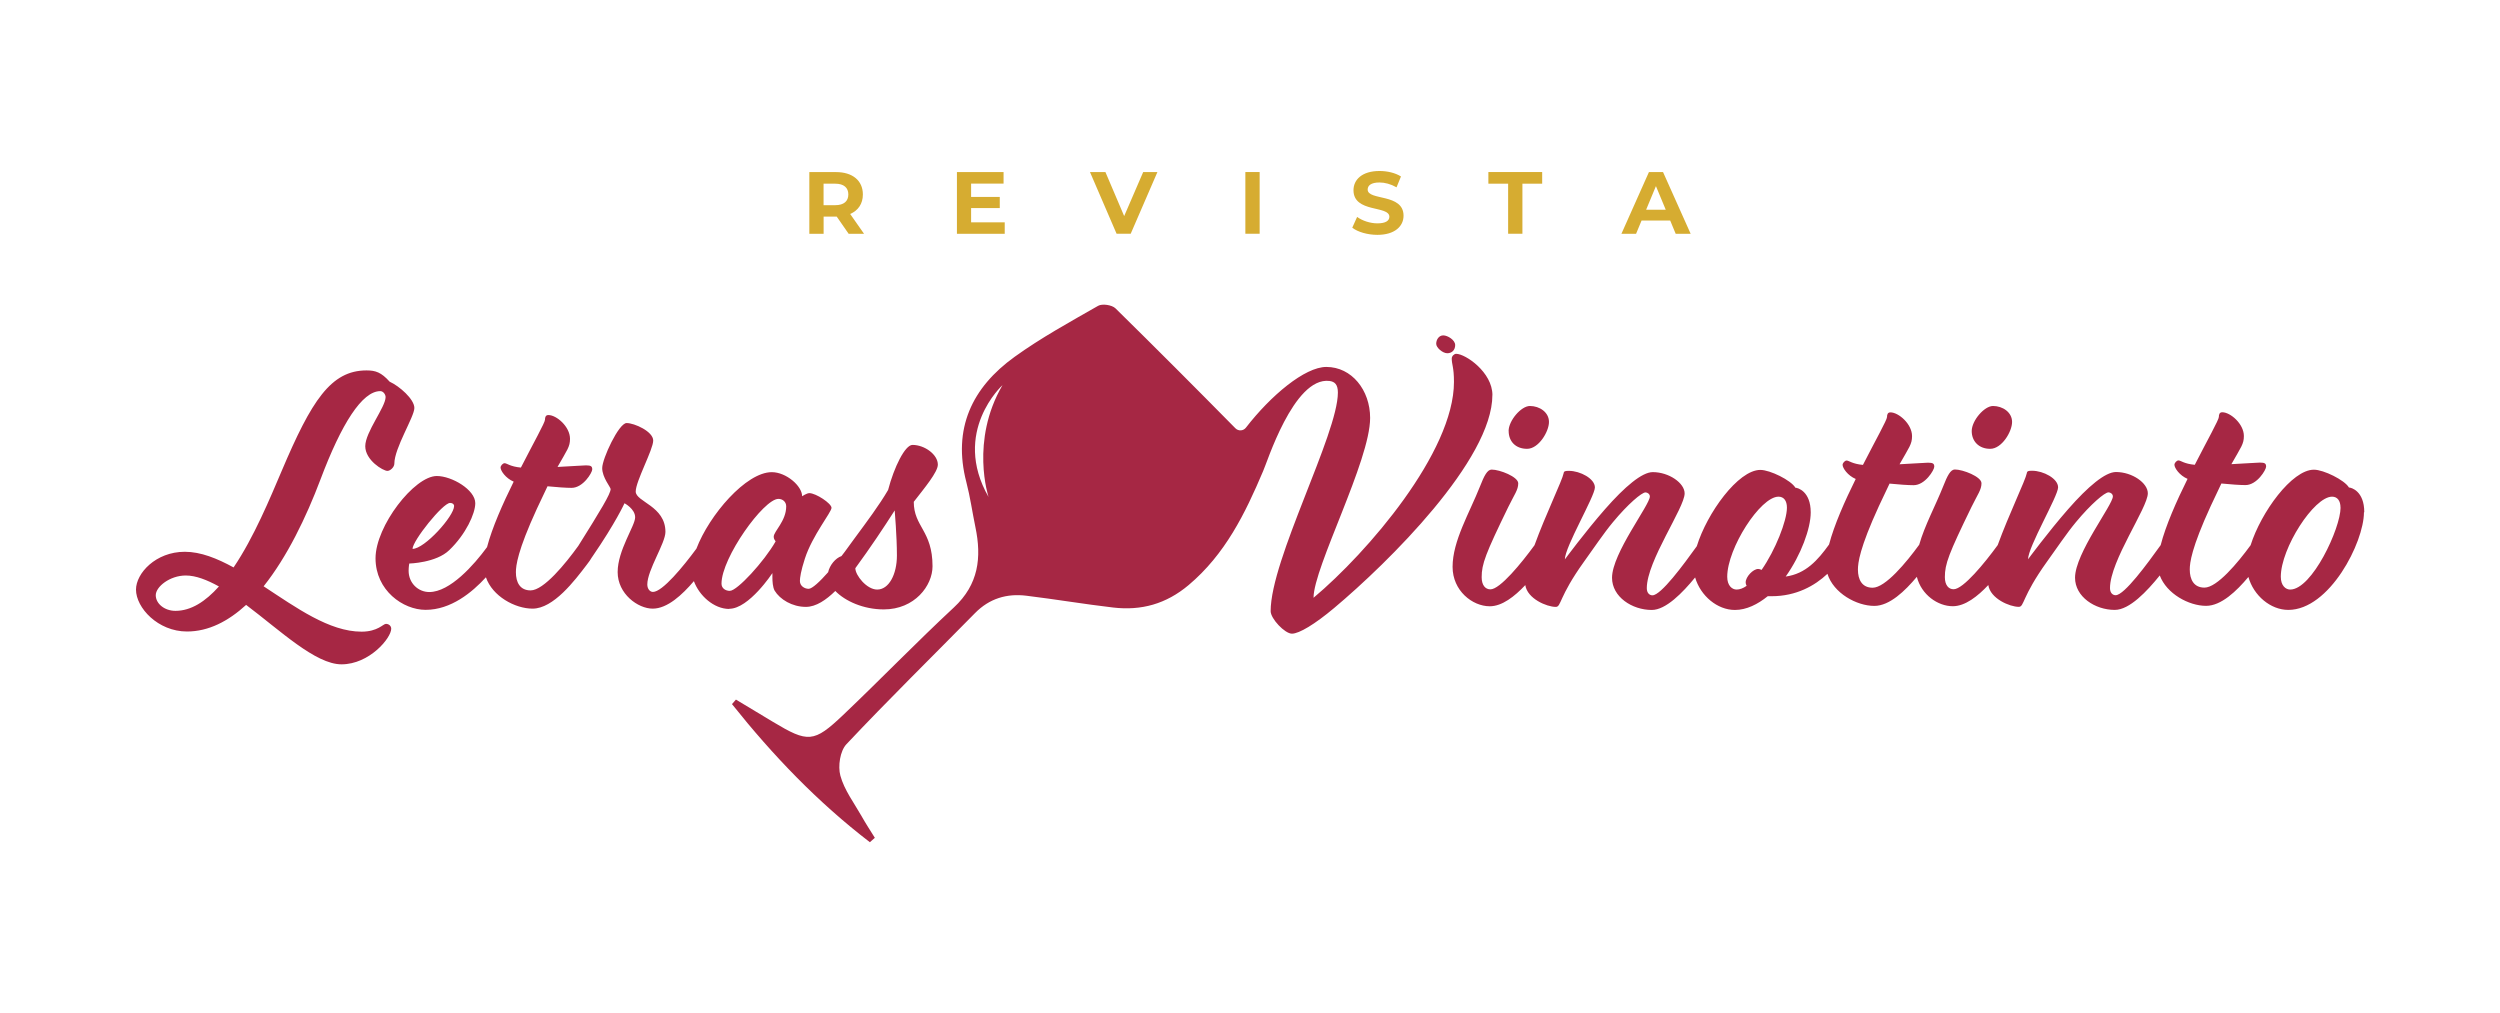 <?xml version="1.0" encoding="UTF-8"?>
<svg id="Capa_1" data-name="Capa 1" xmlns="http://www.w3.org/2000/svg" viewBox="0 0 474.46 192.29">
  <defs>
    <style>
      .cls-1 {
        fill: #a62744;
      }

      .cls-1, .cls-2 {
        stroke-width: 0px;
      }

      .cls-2 {
        fill: #d6ac31;
      }
    </style>
  </defs>
  <path class="cls-1" d="M286.31,81.8c0-1.96,2.37-4.75,4.04-4.75,1.84,0,3.62,1.19,3.62,3.03s-1.96,5.1-4.15,5.1-3.5-1.42-3.5-3.38ZM377.71,85.18c2.2,0,4.15-3.26,4.15-5.1s-1.78-3.03-3.62-3.03c-1.66,0-4.04,2.79-4.04,4.75s1.37,3.38,3.5,3.38ZM448.64,97.23c0,5.7-6.53,18.52-14.36,18.52-3.36,0-6.58-2.71-7.57-6.25-2.24,2.67-5.15,5.48-8.03,5.48-3.27,0-7.49-2.29-8.79-5.77-2.42,3-5.74,6.54-8.54,6.54-3.74,0-7.54-2.49-7.54-6.11,0-4.63,7.18-13.83,7.18-15.43,0-.47-.47-.77-.83-.77-.71,0-3.32,2.2-6.17,5.64-1.78,2.14-3.68,4.99-5.52,7.54-4.81,6.71-4.27,8.55-5.34,8.55-1.69,0-5.4-1.55-5.78-4.14-2.02,2.15-4.4,4.02-6.74,4.02-2.83,0-5.96-2.16-6.82-5.58-2.25,2.69-5.18,5.52-8.07,5.52-3.37,0-7.75-2.42-8.9-6.09-2.4,2.27-5.94,4.25-10.56,4.25h-.77c-1.9,1.54-4.04,2.61-6.23,2.61-3.33,0-6.53-2.67-7.55-6.17-2.39,2.91-5.55,6.17-8.23,6.17-3.74,0-7.54-2.49-7.54-6.11,0-4.63,7.18-13.83,7.18-15.43,0-.47-.47-.77-.83-.77-.71,0-3.32,2.2-6.17,5.64-1.78,2.14-3.68,4.99-5.52,7.54-4.81,6.71-4.27,8.55-5.34,8.55-1.69,0-5.4-1.55-5.78-4.14-2.02,2.15-4.4,4.02-6.74,4.02-3.32,0-7.06-2.97-7.06-7.48,0-4.93,3.2-10.21,5.22-15.31.77-1.96,1.36-3.15,2.2-3.15,1.54,0,5.04,1.37,5.04,2.61s-.71,2.08-1.9,4.51c-4.33,8.9-5.04,10.8-5.04,13.3,0,1.54.71,2.31,1.66,2.31,1.83,0,5.9-4.99,8.37-8.38,2.08-5.74,5.28-12.33,5.52-13.64.06-.42.3-.47,1.01-.47,2.14,0,4.93,1.48,4.93,3.15s-5.7,11.28-5.7,13.65c0,0,3.8-5.16,7.6-9.5s7.06-7.06,9.08-7.06c3.09,0,6.05,2.08,6.05,4.04,0,2.73-7.18,12.82-7.18,17.98,0,.95.53,1.36,1.07,1.36,1.63,0,5.9-5.82,8.42-9.32,1.93-6.27,7.84-14.48,12.06-14.48,1.84,0,5.82,1.96,6.65,3.38.42,0,2.91.65,2.91,4.69,0,3.03-1.84,8.07-4.75,12.17,3.8-.52,6.09-3.11,8.23-6.08.96-3.68,2.99-8.26,5.06-12.44-1.54-.65-2.49-2.08-2.49-2.67,0-.36.42-.83.77-.83.42,0,1.07.65,3.09.83,2.43-4.75,4.57-8.55,4.57-9.08,0-.47.12-.89.65-.89,1.54,0,4.1,2.2,4.1,4.51,0,1.54-.53,2.08-2.37,5.34,2.55-.12,4.87-.3,5.4-.3.95,0,1.19.18,1.19.77s-1.72,3.5-3.92,3.5c-1.01,0-2.79-.12-4.57-.3l-2.02,4.27c-3.68,8.01-3.98,10.8-3.98,12.05,0,1.9.77,3.44,2.79,3.44,2.42,0,6.39-4.79,8.84-8.16,1.04-3.67,3.11-7.44,4.57-11.13.77-1.96,1.37-3.15,2.2-3.15,1.54,0,5.05,1.37,5.05,2.61s-.71,2.08-1.9,4.51c-4.33,8.9-5.05,10.8-5.05,13.3,0,1.54.71,2.31,1.66,2.31,1.83,0,5.9-4.99,8.37-8.38,2.08-5.74,5.28-12.33,5.52-13.64.06-.42.3-.47,1.01-.47,2.14,0,4.93,1.48,4.93,3.15s-5.7,11.28-5.7,13.65c0,0,3.8-5.16,7.6-9.5s7.06-7.06,9.08-7.06c3.09,0,6.05,2.08,6.05,4.04,0,2.73-7.18,12.82-7.18,17.98,0,.95.53,1.36,1.07,1.36,1.66,0,6.05-6.03,8.55-9.51.95-3.7,3-8.34,5.1-12.57-1.54-.65-2.49-2.08-2.49-2.67,0-.36.42-.83.77-.83.42,0,1.07.65,3.09.83,2.43-4.75,4.57-8.55,4.57-9.08,0-.47.12-.89.65-.89,1.54,0,4.1,2.2,4.1,4.51,0,1.54-.53,2.08-2.37,5.34,2.55-.12,4.87-.3,5.4-.3.95,0,1.19.18,1.19.77s-1.72,3.5-3.92,3.5c-1.01,0-2.79-.12-4.57-.3l-2.02,4.27c-3.68,8.01-3.98,10.8-3.98,12.05,0,1.9.77,3.44,2.79,3.44,2.39,0,6.3-4.68,8.76-8.05,1.98-6.25,7.83-14.33,12.01-14.33,1.84,0,5.82,1.96,6.65,3.38.42,0,2.91.65,2.91,4.69ZM339.13,96.34c0-1.31-.59-2.08-1.6-2.08-3.44,0-9.73,9.79-9.73,15.2,0,1.72.95,2.43,1.78,2.43.59,0,1.25-.24,1.9-.71-.12-.24-.18-.42-.18-.65,0-1.07,1.42-2.55,2.37-2.55.18,0,.42.06.65.18,2.61-3.74,4.81-9.32,4.81-11.81ZM444.19,96.34c0-1.31-.59-2.08-1.6-2.08-3.44,0-9.73,9.79-9.73,15.2,0,1.72.95,2.43,1.78,2.43,4.15,0,9.56-11.63,9.56-15.55ZM74.25,119.31c0,1.78-4.15,6.77-9.44,6.77-4.93,0-11.63-6.41-18.1-11.28-3.38,3.09-7.12,5.05-11.22,5.05-5.52,0-9.68-4.51-9.68-7.95,0-3.09,3.74-7.18,9.26-7.18,3.03,0,6.11,1.25,9.26,2.97,3.86-5.7,6.94-13.18,9.14-18.34,5.64-13.3,9.32-19.05,16.09-19.05,1.72,0,2.79.36,4.39,2.14,1.84.83,4.69,3.32,4.69,4.99s-3.8,7.6-3.8,10.57c0,.65-.77,1.37-1.31,1.37-.83,0-4.21-2.02-4.21-4.69s3.86-7.42,3.86-9.32c0-.47-.42-1.13-1.01-1.13-3.44,0-7.36,6.17-11.34,16.74-2.73,7.24-6.35,14.72-10.8,20.3,6.17,4.04,12.46,8.61,18.58,8.61,3.09,0,4.1-1.48,4.63-1.48s1.01.36,1.01.95ZM41.55,111.3c-2.26-1.25-4.39-2.08-6.29-2.08-3.03,0-5.7,2.14-5.7,3.74s1.66,2.97,3.74,2.97c2.97,0,5.7-1.78,8.25-4.63ZM138.41,115.57c-2.94,0-5.72-2.54-6.72-5.28-2.21,2.59-5.03,5.22-7.82,5.22s-6.65-2.79-6.65-6.94,3.32-8.78,3.32-10.39-2.02-2.67-2.02-2.67c0,0-1.66,3.68-6.11,10.15-.03.05-.07.1-.1.14-.22.39-.53.84-.97,1.4-2.26,2.97-6.29,8.31-10.27,8.31-3.33,0-7.63-2.36-8.85-5.95-2.63,2.88-6.65,6.18-11.45,6.18-4.27,0-9.5-3.68-9.5-9.79s7.36-15.61,11.63-15.61c2.85,0,7.3,2.61,7.3,5.16,0,1.96-1.78,5.88-4.93,8.9-2.49,2.43-7.6,2.55-7.6,2.55,0,0-.12.65-.12,1.37,0,2.37,1.84,4.04,3.92,4.04,3.93,0,8.48-5.13,10.96-8.52.96-3.68,2.99-8.25,5.06-12.43-1.54-.65-2.49-2.08-2.49-2.67,0-.36.42-.83.77-.83.42,0,1.07.65,3.09.83,2.43-4.75,4.57-8.55,4.57-9.08,0-.47.12-.89.65-.89,1.54,0,4.1,2.2,4.1,4.51,0,1.54-.53,2.08-2.37,5.34,2.55-.12,4.87-.3,5.4-.3.95,0,1.19.18,1.19.77s-1.72,3.5-3.92,3.5c-1.01,0-2.79-.12-4.57-.3l-2.02,4.27c-3.68,8.01-3.98,10.8-3.98,12.05,0,1.9.77,3.44,2.79,3.44,2.49,0,6.63-5.08,9.07-8.47,0,0,0-.01.01-.02,4.21-6.71,6.11-9.85,6.11-10.74,0-.36-1.6-2.2-1.6-3.98s3.15-8.55,4.63-8.55,5.05,1.6,5.05,3.32-3.32,7.72-3.32,9.68,5.64,2.73,5.64,7.66c0,2.14-3.44,7.24-3.44,9.97,0,.89.53,1.42,1.07,1.42,1.8,0,5.76-4.83,8.25-8.21,2.45-6.42,9.43-14.52,14.3-14.52,2.73,0,5.76,2.61,5.76,4.57,0,0,.89-.59,1.37-.59,1.25,0,4.21,1.96,4.21,2.79s-3.62,5.22-5.05,9.62c-.77,2.37-.95,3.68-.95,4.27,0,.95.89,1.48,1.66,1.48.66,0,2.12-1.36,3.7-3.15.29-1.33,1.38-2.67,2.53-3.06.22-.29.44-.57.65-.85.45-.63.91-1.27,1.39-1.91.21-.3.38-.54.52-.71,2.24-3.04,4.62-6.21,6.29-9.08,1.13-4.33,3.21-8.55,4.63-8.55,2.31,0,4.81,1.84,4.81,3.74,0,1.42-2.55,4.45-4.57,7.06,0,4.75,3.56,5.46,3.56,12.23,0,3.68-3.38,8.19-9.26,8.19-3.84,0-7.33-1.57-9.19-3.5-1.73,1.69-3.66,3.02-5.58,3.02-2.61,0-4.93-1.42-5.94-3.09-.36-.65-.42-1.78-.42-2.55v-.77s-4.45,6.77-8.19,6.77ZM162.33,107.85c0,1.31,2.14,4.04,4.15,4.04,2.2,0,3.74-2.85,3.74-6.47s-.42-8.55-.42-8.55c-2.08,3.26-4.57,7-7.48,10.98ZM78.29,104.17c2.31,0,7.89-6.23,7.89-8.13,0-.36-.3-.59-.77-.59-1.37,0-7.12,7.18-7.12,8.73ZM138.53,112.13c1.37,0,6.47-5.52,8.67-9.38-.18-.3-.36-.47-.36-.89,0-1.01,2.37-2.97,2.37-5.76,0-.89-.71-1.42-1.48-1.42-2.79,0-10.8,11.16-10.8,16.09,0,.89.77,1.37,1.6,1.37ZM283.23,74.97c0,12.29-19.71,31.76-30.03,40.42-3.68,3.09-6.65,4.87-8.01,4.87s-4.04-2.85-4.04-4.27c0-9.85,12.76-33.6,12.76-41.49,0-1.54-.6-2.07-1.6-2.2-6.81-.83-11.95,15.84-12.6,17.13-3.4,8.03-7.19,15.77-14.13,21.61-4.29,3.6-8.98,4.88-14.31,4.26-5.5-.64-10.97-1.57-16.47-2.24-3.72-.46-7.02.52-9.75,3.29-8.15,8.29-16.45,16.43-24.41,24.89-1.21,1.28-1.64,4.17-1.15,5.97.74,2.72,2.58,5.14,4.01,7.66.79,1.41,1.68,2.76,2.53,4.13l-.94.84c-9.88-7.57-18.42-16.49-26.17-26.21l.75-.86c2.34,1.41,4.69,2.82,7.03,4.23,6.65,3.99,7.74,3.99,13.32-1.31,7.08-6.73,13.88-13.77,21.03-20.42,4.68-4.35,5.27-9.46,4.07-15.22-.59-2.84-.99-5.74-1.72-8.54-2.64-10.15,1.06-17.96,9.16-23.79,5.01-3.61,10.48-6.61,15.85-9.68.78-.45,2.63-.17,3.29.48,7.65,7.52,15.23,15.12,22.76,22.76.57.58,1.51.52,2-.12,4.7-6.08,11.17-11.52,15.26-11.52,4.81,0,8.31,4.39,8.31,9.68,0,8.13-10.74,28.37-10.74,34.13,10.27-8.61,26.65-27.66,26.65-40.96,0-2.85-.42-3.26-.42-4.45,0-.47.47-.89.83-.89,1.78,0,6.89,3.5,6.89,7.84ZM190.26,73.09s-9.73,8.85-2.65,21.23c0,0-3.54-10.62,2.65-21.23ZM276.17,65.49c0-.97-1.44-1.84-2.26-1.84s-1.34.79-1.34,1.6c0,.74,1.23,1.79,2.1,1.79s1.5-.6,1.5-1.55Z"/>
  <g>
    <path class="cls-2" d="M161.06,44.37l-2.26-3.26h-2.49v3.26h-2.71v-11.71h5.07c3.13,0,5.09,1.62,5.09,4.25,0,1.76-.89,3.04-2.41,3.7l2.63,3.76h-2.91ZM158.51,34.86h-2.21v4.08h2.21c1.66,0,2.49-.77,2.49-2.04s-.84-2.04-2.49-2.04Z"/>
    <path class="cls-2" d="M190.68,42.19v2.18h-9.07v-11.71h8.85v2.18h-6.16v2.54h5.44v2.11h-5.44v2.71h6.37Z"/>
    <path class="cls-2" d="M219.66,32.65l-5.07,11.71h-2.68l-5.05-11.71h2.93l3.56,8.36,3.61-8.36h2.69Z"/>
    <path class="cls-2" d="M236.35,32.65h2.71v11.71h-2.71v-11.71Z"/>
    <path class="cls-2" d="M256.64,43.21l.92-2.04c.99.72,2.46,1.22,3.86,1.22,1.61,0,2.26-.54,2.26-1.25,0-2.19-6.81-.69-6.81-5.04,0-1.99,1.61-3.65,4.94-3.65,1.47,0,2.98.35,4.07,1.04l-.84,2.06c-1.09-.62-2.21-.92-3.25-.92-1.61,0-2.23.6-2.23,1.34,0,2.16,6.81.67,6.81,4.97,0,1.96-1.62,3.63-4.97,3.63-1.86,0-3.73-.55-4.77-1.36Z"/>
    <path class="cls-2" d="M286.22,34.86h-3.75v-2.21h10.21v2.21h-3.75v9.5h-2.71v-9.5Z"/>
    <path class="cls-2" d="M316.98,41.86h-5.44l-1.04,2.51h-2.78l5.22-11.71h2.68l5.24,11.71h-2.84l-1.04-2.51ZM316.13,39.8l-1.86-4.48-1.86,4.48h3.71Z"/>
  </g>
</svg>